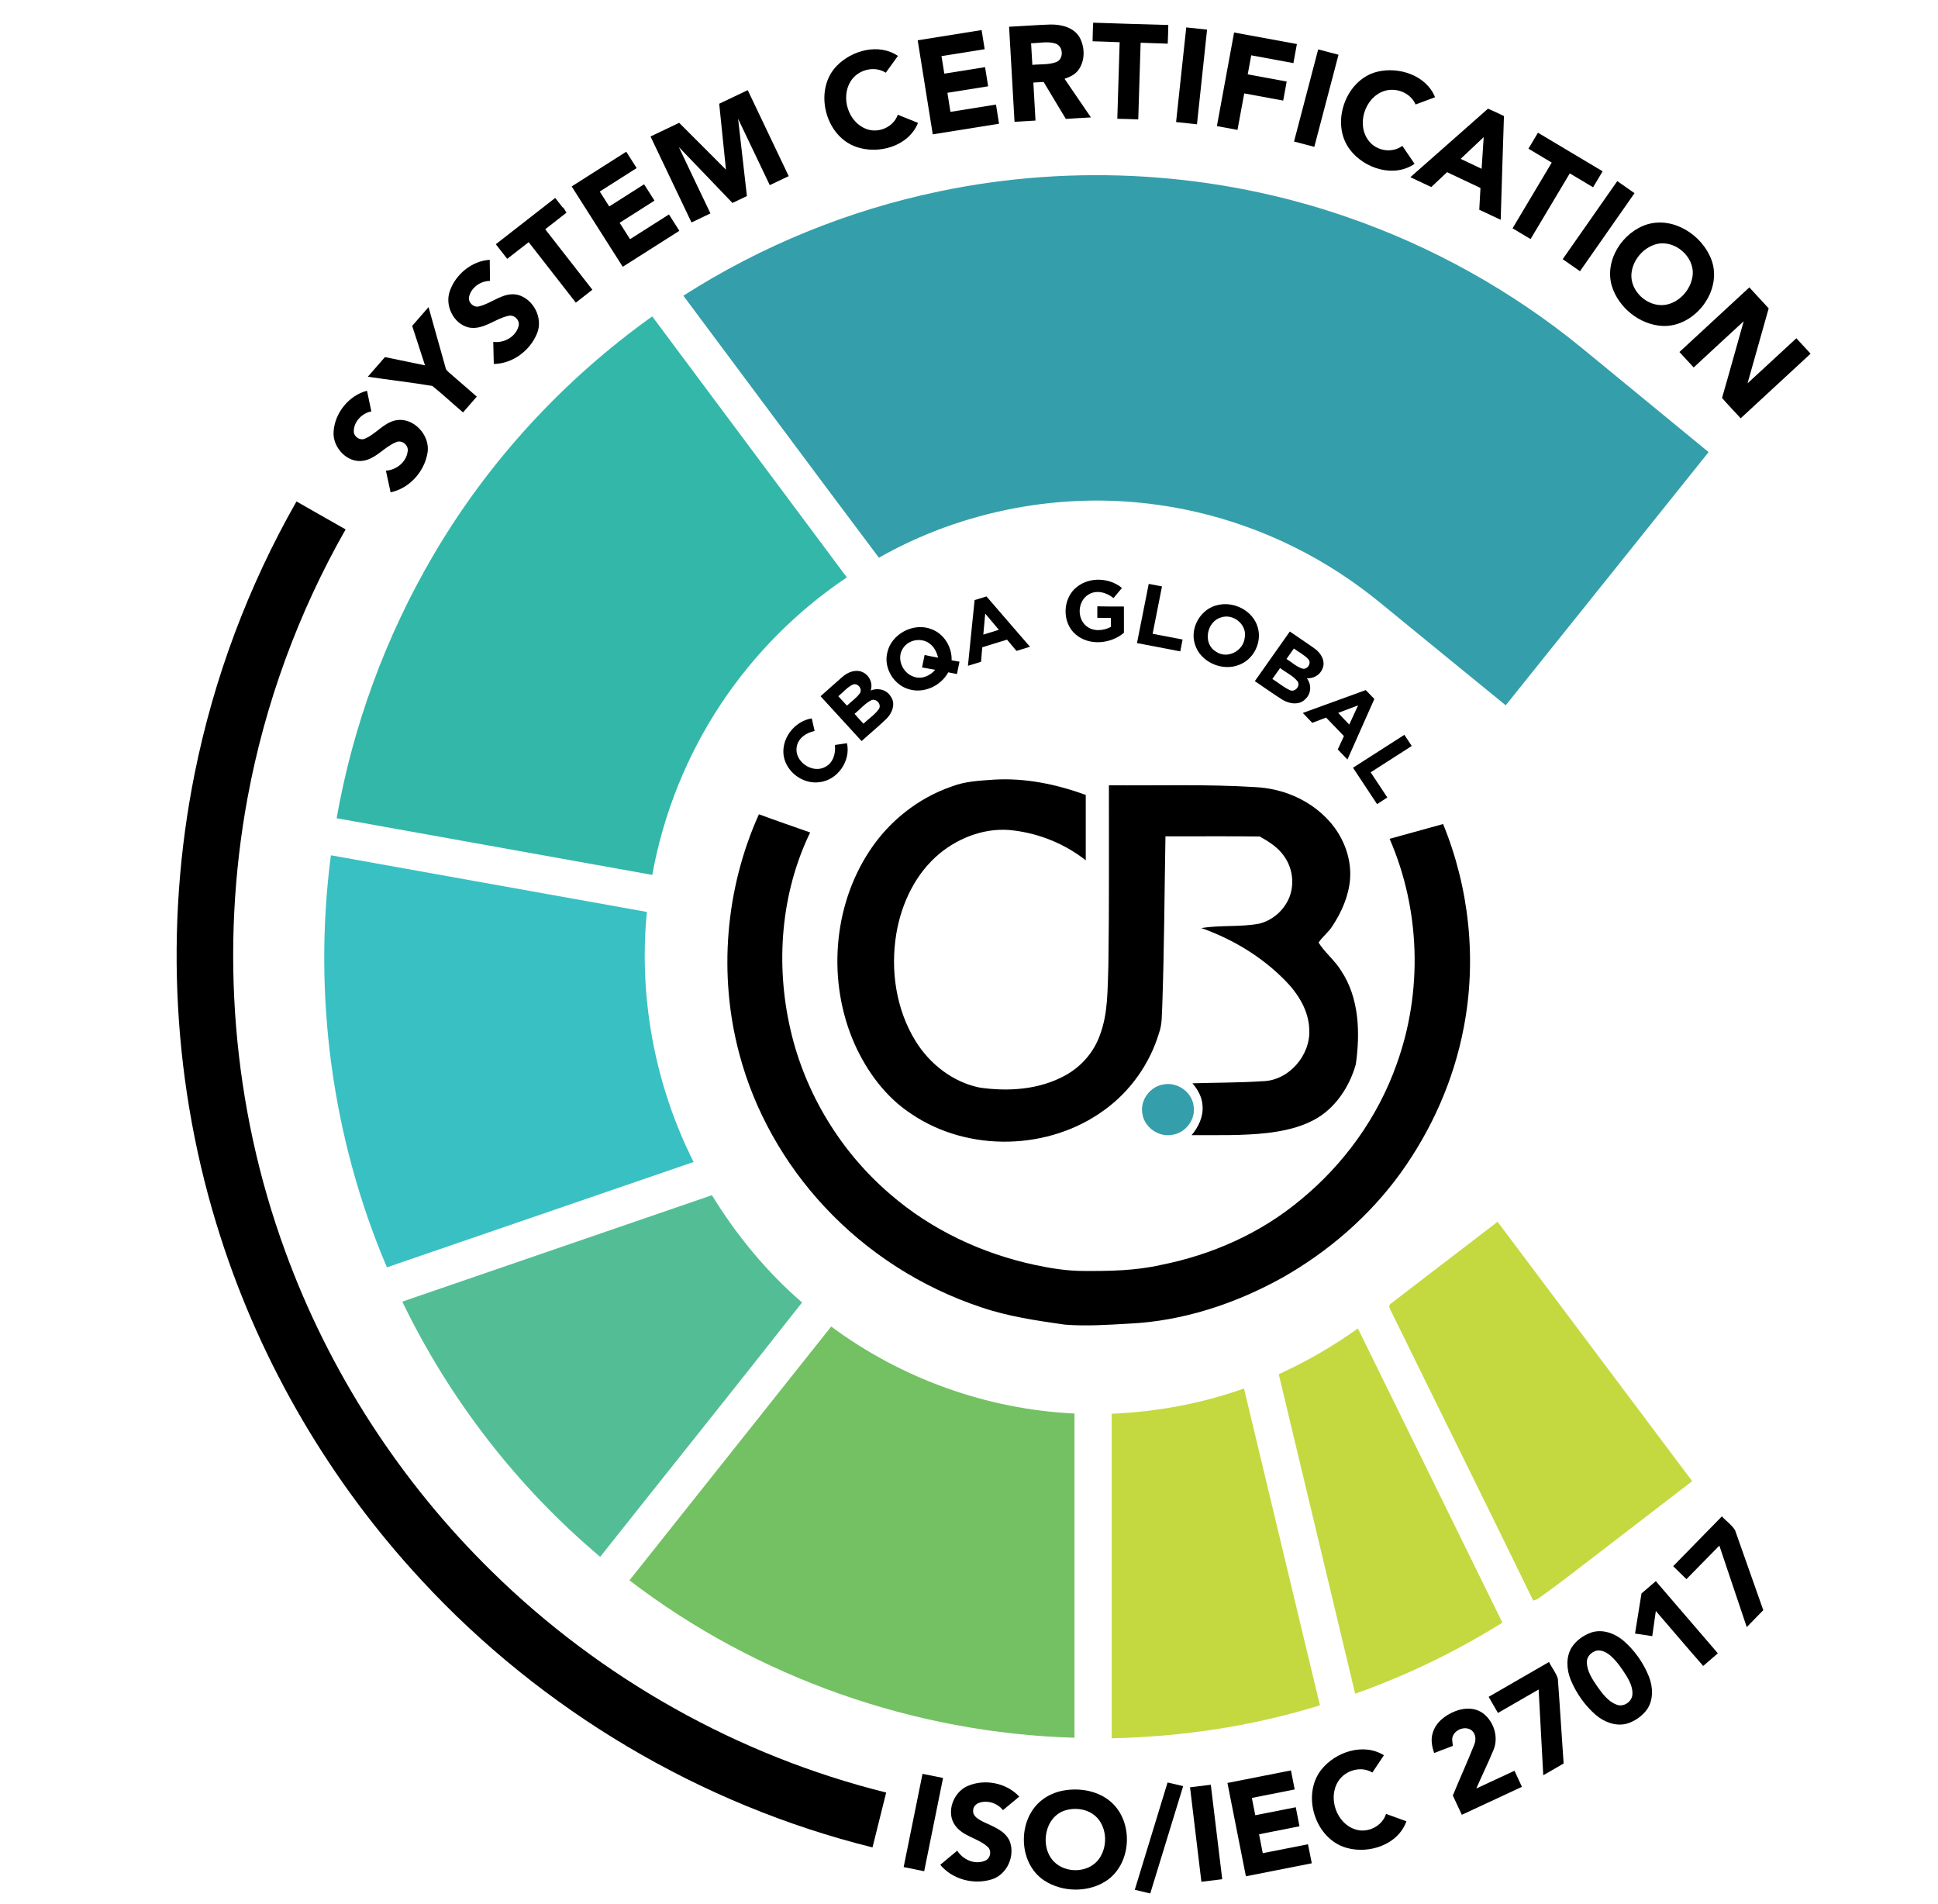 <svg width="57" height="56" viewBox="0 0 57 56" fill="none" xmlns="http://www.w3.org/2000/svg">
<path d="M32.135 1.214C32.138 1.031 32.143 0.849 32.152 0.667C32.888 0.692 33.625 0.715 34.362 0.735C34.358 0.918 34.353 1.101 34.345 1.284C34.079 1.273 33.813 1.269 33.548 1.257C33.526 2.008 33.502 2.759 33.478 3.511C33.273 3.505 33.067 3.496 32.862 3.493C32.885 2.743 32.909 1.993 32.931 1.242C32.665 1.227 32.4 1.225 32.135 1.214Z" fill="currentColor"/>
<path d="M29.679 0.787C30.084 0.768 30.488 0.734 30.894 0.721C31.213 0.716 31.584 0.804 31.755 1.102C31.912 1.393 31.918 1.786 31.718 2.059C31.62 2.195 31.463 2.265 31.31 2.317C31.57 2.695 31.828 3.074 32.086 3.453C31.84 3.468 31.594 3.48 31.348 3.497C31.128 3.136 30.914 2.771 30.695 2.41C30.594 2.416 30.493 2.422 30.393 2.428C30.412 2.801 30.436 3.173 30.456 3.546C30.251 3.56 30.045 3.572 29.839 3.582C29.788 2.65 29.731 1.719 29.679 0.787ZM30.326 1.272C30.337 1.484 30.349 1.696 30.363 1.908C30.597 1.884 30.843 1.909 31.067 1.826C31.297 1.736 31.276 1.354 31.043 1.281C30.811 1.207 30.564 1.27 30.326 1.272Z" fill="currentColor"/>
<path d="M34.89 0.806C35.094 0.829 35.298 0.851 35.502 0.871C35.404 1.8 35.303 2.727 35.205 3.656C35.001 3.632 34.796 3.612 34.591 3.589C34.692 2.661 34.788 1.733 34.89 0.806Z" fill="currentColor"/>
<path d="M26.991 1.185C27.618 1.084 28.244 0.984 28.871 0.884C28.9 1.072 28.931 1.26 28.961 1.447C28.538 1.514 28.115 1.584 27.691 1.65C27.719 1.822 27.747 1.994 27.774 2.166C28.174 2.104 28.573 2.038 28.973 1.975C29.004 2.163 29.034 2.35 29.063 2.538C28.664 2.602 28.265 2.667 27.865 2.729C27.895 2.916 27.924 3.102 27.954 3.29C28.401 3.218 28.847 3.147 29.294 3.075C29.324 3.263 29.354 3.451 29.383 3.639C28.734 3.742 28.084 3.847 27.434 3.951C27.287 3.029 27.139 2.107 26.991 1.185Z" fill="currentColor"/>
<path d="M36.297 0.956C36.913 1.069 37.528 1.183 38.144 1.295C38.11 1.482 38.075 1.669 38.041 1.856C37.628 1.78 37.214 1.704 36.801 1.627C36.766 1.814 36.731 2.001 36.698 2.187C37.08 2.258 37.462 2.327 37.844 2.398C37.81 2.585 37.776 2.771 37.741 2.958C37.359 2.888 36.977 2.818 36.595 2.747C36.529 3.105 36.463 3.462 36.397 3.82C36.195 3.783 35.993 3.746 35.791 3.709C35.959 2.791 36.129 1.874 36.297 0.956Z" fill="currentColor"/>
<path d="M24.613 1.934C25.061 1.475 25.85 1.264 26.409 1.645C26.29 1.81 26.171 1.974 26.052 2.139C25.712 1.919 25.223 2.055 25.017 2.394C24.719 2.872 24.952 3.604 25.489 3.796C25.844 3.928 26.28 3.736 26.406 3.374C26.604 3.453 26.803 3.533 27 3.614C26.725 4.302 25.843 4.551 25.183 4.32C24.257 4 23.924 2.638 24.613 1.934Z" fill="currentColor"/>
<path d="M38.06 4.162C38.296 3.259 38.534 2.357 38.77 1.453C38.969 1.505 39.169 1.558 39.368 1.61C39.131 2.513 38.894 3.416 38.656 4.319C38.458 4.267 38.259 4.215 38.06 4.162Z" fill="currentColor"/>
<path d="M40.507 2.11C41.144 1.954 41.95 2.214 42.207 2.86C42.016 2.932 41.825 3.001 41.634 3.073C41.487 2.725 41.052 2.559 40.702 2.68C40.13 2.874 39.879 3.692 40.272 4.16C40.503 4.444 40.948 4.51 41.245 4.29C41.364 4.467 41.485 4.642 41.605 4.818C40.997 5.238 40.129 4.959 39.706 4.404C39.119 3.638 39.567 2.342 40.507 2.11Z" fill="currentColor"/>
<path d="M21.153 3.051C21.432 2.918 21.712 2.784 21.992 2.651C22.394 3.494 22.796 4.337 23.197 5.18C23.011 5.269 22.826 5.357 22.64 5.445C22.328 4.795 22.022 4.143 21.709 3.494C21.794 4.252 21.882 5.009 21.968 5.766C21.826 5.833 21.684 5.901 21.543 5.969C21.016 5.422 20.494 4.871 19.966 4.325C20.273 4.977 20.585 5.626 20.895 6.276C20.71 6.367 20.524 6.454 20.338 6.542C19.936 5.7 19.535 4.856 19.133 4.014C19.413 3.879 19.695 3.746 19.975 3.612C20.437 4.069 20.892 4.532 21.352 4.99C21.287 4.343 21.218 3.697 21.153 3.051Z" fill="currentColor"/>
<path d="M43.765 3.196C43.923 3.263 44.078 3.339 44.234 3.413C44.198 4.43 44.171 5.446 44.138 6.464C43.926 6.367 43.718 6.265 43.508 6.168C43.52 5.954 43.532 5.741 43.543 5.528C43.216 5.373 42.888 5.219 42.561 5.064C42.406 5.209 42.252 5.355 42.096 5.501C41.891 5.404 41.687 5.307 41.481 5.211C42.241 4.537 43.007 3.871 43.765 3.196ZM42.96 4.672C43.165 4.771 43.371 4.867 43.577 4.964C43.598 4.654 43.617 4.343 43.638 4.033C43.411 4.246 43.186 4.46 42.96 4.672Z" fill="currentColor"/>
<path d="M44.954 4.373C45.047 4.216 45.14 4.059 45.234 3.903C45.868 4.281 46.502 4.66 47.136 5.038C47.042 5.194 46.949 5.351 46.856 5.508C46.627 5.372 46.398 5.235 46.17 5.099C45.785 5.742 45.401 6.387 45.017 7.031C44.84 6.926 44.663 6.82 44.487 6.715C44.87 6.07 45.255 5.427 45.639 4.782C45.411 4.646 45.182 4.51 44.954 4.373Z" fill="currentColor"/>
<path d="M16.814 5.483C17.349 5.143 17.884 4.803 18.419 4.462C18.521 4.623 18.622 4.783 18.725 4.943C18.363 5.173 18.001 5.402 17.64 5.633C17.733 5.78 17.826 5.926 17.919 6.072C18.261 5.854 18.602 5.638 18.944 5.42C19.045 5.58 19.147 5.74 19.249 5.9C18.909 6.119 18.566 6.335 18.224 6.552C18.326 6.713 18.428 6.874 18.531 7.034C18.912 6.792 19.294 6.55 19.675 6.307C19.778 6.467 19.88 6.627 19.981 6.788C19.426 7.141 18.871 7.493 18.316 7.846C17.815 7.058 17.314 6.271 16.814 5.483Z" fill="currentColor"/>
<path d="M45.962 7.622C46.497 6.857 47.032 6.092 47.567 5.326C47.736 5.444 47.905 5.563 48.074 5.681C47.539 6.446 47.004 7.211 46.47 7.977C46.3 7.859 46.131 7.741 45.962 7.622Z" fill="currentColor"/>
<path d="M14.583 7.183C15.165 6.728 15.748 6.275 16.33 5.821C16.41 5.923 16.49 6.026 16.57 6.129L16.555 6.077C16.588 6.137 16.623 6.196 16.661 6.254C16.453 6.418 16.244 6.579 16.036 6.743C16.499 7.335 16.96 7.928 17.423 8.521C17.262 8.648 17.098 8.774 16.936 8.901C16.474 8.308 16.011 7.715 15.549 7.122C15.339 7.286 15.129 7.45 14.918 7.613C14.807 7.469 14.695 7.326 14.583 7.183Z" fill="currentColor"/>
<path d="M48.452 6.597C49.227 6.369 50.066 6.915 50.337 7.641C50.673 8.545 49.858 9.618 48.908 9.587C48.229 9.556 47.6 9.049 47.404 8.402C47.187 7.647 47.725 6.822 48.452 6.597ZM48.721 7.178C48.329 7.281 48.019 7.649 47.983 8.053C47.944 8.568 48.455 9.032 48.963 8.968C49.389 8.908 49.736 8.52 49.784 8.098C49.843 7.546 49.258 7.044 48.721 7.178Z" fill="currentColor"/>
<path d="M13.232 8.554C13.405 8.063 13.879 7.674 14.404 7.641C14.407 7.847 14.41 8.054 14.412 8.262C14.131 8.261 13.846 8.462 13.793 8.745C13.769 8.907 13.945 9.063 14.102 9.007C14.479 8.913 14.802 8.584 15.216 8.668C15.685 8.782 15.983 9.353 15.796 9.804C15.591 10.312 15.078 10.697 14.523 10.704C14.52 10.488 14.515 10.272 14.508 10.055C14.823 10.097 15.172 9.907 15.252 9.589C15.3 9.418 15.121 9.241 14.95 9.29C14.551 9.374 14.212 9.719 13.78 9.63C13.334 9.519 13.075 8.98 13.232 8.554Z" fill="currentColor"/>
<path d="M49.395 10.353C50.08 9.719 50.766 9.086 51.451 8.452C51.641 8.658 51.832 8.863 52.02 9.069C51.812 9.804 51.604 10.538 51.398 11.274C51.879 10.834 52.355 10.389 52.834 9.948C52.973 10.1 53.113 10.251 53.253 10.402C52.568 11.036 51.882 11.669 51.197 12.302C51.013 12.102 50.825 11.907 50.648 11.703C50.866 10.953 51.072 10.199 51.285 9.448C50.793 9.899 50.305 10.354 49.814 10.807C49.674 10.655 49.535 10.504 49.395 10.353Z" fill="currentColor"/>
<path d="M12.123 9.584C12.283 9.4 12.444 9.216 12.604 9.032C12.772 9.628 12.938 10.224 13.106 10.819C13.116 10.882 13.17 10.92 13.214 10.962C13.485 11.194 13.753 11.431 14.023 11.665C13.888 11.82 13.753 11.975 13.618 12.129C13.315 11.872 13.025 11.598 12.715 11.35C12.085 11.246 11.449 11.173 10.818 11.08C10.986 10.888 11.153 10.695 11.322 10.502C11.714 10.583 12.107 10.665 12.5 10.745C12.374 10.358 12.249 9.971 12.123 9.584Z" fill="currentColor"/>
<path d="M9.812 12.689C9.848 12.143 10.262 11.63 10.794 11.491C10.837 11.694 10.88 11.896 10.922 12.099C10.646 12.153 10.4 12.403 10.406 12.692C10.407 12.846 10.591 12.967 10.732 12.901C11.061 12.765 11.282 12.432 11.643 12.361C12.166 12.261 12.666 12.809 12.573 13.323C12.48 13.873 12.042 14.365 11.488 14.479C11.441 14.266 11.397 14.054 11.35 13.842C11.657 13.824 11.951 13.591 11.99 13.277C12.028 13.094 11.816 12.922 11.646 13.007C11.302 13.144 11.066 13.486 10.688 13.55C10.211 13.632 9.773 13.153 9.812 12.689Z" fill="currentColor"/>
<path d="M8.72 14.748C9.201 15.022 9.683 15.296 10.165 15.57C8.774 18.013 7.794 20.689 7.283 23.453C6.461 27.893 6.833 32.553 8.387 36.795C9.676 40.34 11.776 43.583 14.47 46.221C17.667 49.364 21.712 51.638 26.064 52.719C25.93 53.257 25.797 53.795 25.662 54.332C20.601 53.079 15.937 50.304 12.4 46.477C9.72 43.591 7.679 40.113 6.48 36.361C5.076 31.991 4.821 27.264 5.722 22.766C6.284 19.955 7.301 17.237 8.72 14.748Z" fill="currentColor"/>
<path d="M31.682 17.255C32.058 16.96 32.635 16.991 32.999 17.292C32.917 17.392 32.833 17.491 32.749 17.59C32.548 17.423 32.245 17.338 32.01 17.488C31.699 17.678 31.667 18.174 31.945 18.407C32.148 18.581 32.448 18.556 32.672 18.438C32.672 18.35 32.673 18.261 32.674 18.173C32.54 18.173 32.407 18.173 32.274 18.17C32.274 18.057 32.274 17.944 32.274 17.832C32.535 17.835 32.795 17.842 33.056 17.838C33.056 18.096 33.055 18.354 33.057 18.611C32.668 18.937 32.038 19.002 31.639 18.66C31.222 18.309 31.247 17.582 31.682 17.255Z" fill="currentColor"/>
<path d="M33.786 17.172C33.916 17.196 34.046 17.221 34.176 17.247C34.084 17.711 33.991 18.175 33.901 18.64C34.194 18.696 34.488 18.752 34.782 18.808C34.76 18.924 34.737 19.041 34.714 19.157C34.29 19.075 33.866 18.995 33.441 18.913C33.556 18.333 33.672 17.752 33.786 17.172Z" fill="currentColor"/>
<path d="M28.665 17.649C28.781 17.613 28.897 17.577 29.014 17.541C29.44 18.034 29.867 18.527 30.293 19.021C30.16 19.062 30.028 19.103 29.896 19.143C29.804 19.032 29.711 18.922 29.619 18.812C29.376 18.887 29.132 18.959 28.89 19.037C28.879 19.179 28.866 19.321 28.854 19.463C28.725 19.502 28.597 19.542 28.469 19.581C28.532 18.937 28.6 18.293 28.665 17.649ZM28.977 18.046C28.957 18.252 28.94 18.458 28.921 18.664C29.074 18.617 29.226 18.57 29.379 18.523C29.245 18.364 29.111 18.205 28.977 18.046Z" fill="currentColor"/>
<path d="M35.821 17.793C36.299 17.679 36.856 17.966 36.992 18.449C37.123 18.88 36.88 19.381 36.462 19.546C35.959 19.763 35.296 19.474 35.143 18.942C34.989 18.456 35.323 17.895 35.821 17.793ZM35.92 18.157C35.49 18.271 35.365 18.933 35.764 19.164C36.089 19.395 36.565 19.149 36.608 18.765C36.694 18.386 36.283 18.034 35.92 18.157Z" fill="currentColor"/>
<path d="M26.098 19.188C26.219 18.636 26.885 18.291 27.408 18.509C27.772 18.648 28.002 19.034 27.989 19.42C28.066 19.433 28.143 19.446 28.22 19.46C28.195 19.581 28.171 19.702 28.146 19.823C28.06 19.806 27.974 19.79 27.89 19.773C27.675 20.165 27.193 20.396 26.756 20.277C26.296 20.162 25.98 19.651 26.098 19.188ZM26.556 19.07C26.361 19.363 26.543 19.791 26.866 19.899C27.097 19.989 27.352 19.881 27.505 19.7C27.377 19.674 27.248 19.652 27.119 19.631C27.143 19.508 27.168 19.386 27.194 19.263C27.326 19.291 27.459 19.319 27.593 19.343C27.554 19.203 27.497 19.062 27.385 18.965C27.15 18.736 26.727 18.793 26.556 19.07Z" fill="currentColor"/>
<path d="M36.907 20.032C37.25 19.545 37.592 19.059 37.936 18.573C38.181 18.744 38.432 18.907 38.675 19.081C38.852 19.208 38.992 19.445 38.898 19.663C38.827 19.851 38.633 19.961 38.436 19.947C38.579 20.131 38.569 20.4 38.394 20.559C38.218 20.749 37.921 20.702 37.72 20.58C37.443 20.407 37.178 20.213 36.907 20.032ZM38.054 19.073C37.982 19.175 37.91 19.277 37.838 19.38C37.991 19.474 38.126 19.606 38.3 19.662C38.448 19.71 38.588 19.501 38.478 19.386C38.358 19.256 38.195 19.177 38.054 19.073ZM37.423 19.968C37.594 20.074 37.749 20.211 37.933 20.295C38.081 20.373 38.258 20.177 38.164 20.039C38.028 19.869 37.819 19.778 37.649 19.647C37.573 19.754 37.499 19.861 37.423 19.968Z" fill="currentColor"/>
<path d="M24.783 19.902C24.939 19.766 25.168 19.676 25.369 19.767C25.571 19.857 25.68 20.097 25.608 20.309C25.819 20.22 26.077 20.281 26.197 20.482C26.353 20.692 26.24 20.975 26.072 21.14C25.837 21.367 25.583 21.575 25.341 21.795C24.939 21.355 24.537 20.916 24.134 20.476C24.351 20.285 24.564 20.091 24.783 19.902ZM24.656 20.476C24.74 20.568 24.825 20.661 24.91 20.753C25.033 20.638 25.176 20.539 25.279 20.404C25.388 20.278 25.233 20.074 25.083 20.133C24.916 20.211 24.798 20.362 24.656 20.476ZM25.133 20.993C25.218 21.092 25.306 21.188 25.396 21.284C25.546 21.138 25.73 21.023 25.85 20.85C25.94 20.714 25.762 20.522 25.619 20.598C25.432 20.693 25.297 20.864 25.133 20.993Z" fill="currentColor"/>
<path d="M38.318 20.968C38.935 20.745 39.552 20.519 40.169 20.295C40.253 20.382 40.337 20.469 40.422 20.557C40.157 21.149 39.895 21.744 39.631 22.337C39.536 22.239 39.441 22.14 39.346 22.041C39.406 21.91 39.466 21.779 39.527 21.648C39.351 21.468 39.178 21.284 39.003 21.104C38.867 21.155 38.731 21.207 38.596 21.259C38.503 21.162 38.41 21.065 38.318 20.968ZM39.358 20.966C39.465 21.082 39.574 21.196 39.684 21.309C39.771 21.122 39.858 20.934 39.944 20.745C39.748 20.818 39.554 20.894 39.358 20.966Z" fill="currentColor"/>
<path d="M23.04 22.122C23.028 21.648 23.407 21.201 23.875 21.128C23.903 21.251 23.932 21.375 23.96 21.499C23.72 21.546 23.474 21.706 23.433 21.965C23.357 22.396 23.893 22.765 24.273 22.555C24.505 22.435 24.587 22.155 24.555 21.91C24.674 21.892 24.792 21.874 24.911 21.858C25.027 22.374 24.641 22.936 24.116 23.002C23.595 23.085 23.052 22.655 23.04 22.122Z" fill="currentColor"/>
<path d="M39.794 22.579C40.298 22.257 40.802 21.934 41.305 21.611C41.378 21.72 41.45 21.829 41.522 21.939C41.119 22.197 40.716 22.454 40.314 22.714C40.477 22.961 40.641 23.207 40.804 23.454C40.703 23.519 40.603 23.584 40.502 23.649C40.265 23.293 40.03 22.936 39.794 22.579Z" fill="currentColor"/>
<path d="M27.997 23.129C28.392 22.976 28.82 22.959 29.238 22.929C30.157 22.875 31.073 23.065 31.934 23.379C31.934 24.02 31.933 24.661 31.934 25.302C31.33 24.825 30.591 24.523 29.828 24.426C29.044 24.318 28.241 24.605 27.637 25.101C26.93 25.687 26.514 26.562 26.363 27.456C26.184 28.531 26.352 29.686 26.93 30.62C27.346 31.295 28.025 31.824 28.809 31.985C29.657 32.109 30.57 32.048 31.333 31.627C31.798 31.372 32.169 30.95 32.347 30.45C32.595 29.802 32.572 29.095 32.599 28.413C32.626 26.641 32.612 24.868 32.615 23.095C34.049 23.108 35.485 23.059 36.916 23.149C37.687 23.185 38.449 23.491 38.994 24.042C39.469 24.511 39.758 25.181 39.708 25.853C39.669 26.348 39.462 26.817 39.193 27.229C39.079 27.413 38.9 27.543 38.781 27.722C38.972 28.023 39.26 28.245 39.446 28.55C39.98 29.354 40.007 30.377 39.877 31.302C39.685 31.977 39.258 32.623 38.62 32.95C38.209 33.165 37.747 33.263 37.29 33.319C36.545 33.406 35.795 33.381 35.047 33.386C35.249 33.147 35.395 32.841 35.369 32.521C35.357 32.272 35.232 32.045 35.072 31.86C35.759 31.839 36.447 31.843 37.133 31.799C37.903 31.785 38.549 31.039 38.508 30.279C38.492 29.713 38.173 29.212 37.784 28.822C37.102 28.13 36.249 27.618 35.335 27.295C35.894 27.202 36.471 27.27 37.029 27.166C37.406 27.077 37.732 26.802 37.895 26.452C38.082 26.052 38.031 25.556 37.778 25.196C37.602 24.93 37.326 24.755 37.053 24.602C36.129 24.589 35.203 24.6 34.278 24.597C34.249 26.243 34.242 27.89 34.186 29.535C34.168 29.819 34.188 30.112 34.088 30.384C33.818 31.283 33.249 32.089 32.489 32.64C30.861 33.838 28.483 33.897 26.807 32.762C26.052 32.27 25.5 31.516 25.134 30.702C24.336 28.894 24.483 26.678 25.577 25.022C26.149 24.15 27.009 23.467 27.997 23.129Z" fill="currentColor"/>
<path d="M21.746 31.001C21.124 28.678 21.331 26.141 22.321 23.948C22.821 24.133 23.325 24.305 23.828 24.483C22.963 26.269 22.805 28.354 23.248 30.277C23.679 32.156 24.729 33.884 26.197 35.134C27.407 36.179 28.898 36.874 30.458 37.206C30.916 37.303 31.381 37.377 31.852 37.379C32.619 37.384 33.394 37.373 34.145 37.202C35.637 36.906 37.072 36.273 38.243 35.295C39.523 34.249 40.525 32.861 41.077 31.3C41.849 29.169 41.776 26.748 40.871 24.67C41.396 24.526 41.92 24.38 42.444 24.235C43.215 26.118 43.437 28.224 43.051 30.223C42.759 31.764 42.108 33.23 41.192 34.502C40.275 35.769 39.064 36.815 37.704 37.583C36.326 38.346 34.787 38.854 33.208 38.928C32.577 38.964 31.942 39.008 31.311 38.957C30.487 38.838 29.655 38.719 28.864 38.449C27.107 37.868 25.5 36.838 24.241 35.481C23.066 34.218 22.189 32.672 21.746 31.001Z" fill="currentColor"/>
<path d="M50.644 44.597C50.768 44.736 50.935 44.844 51.032 45.006C51.311 45.788 51.582 46.573 51.861 47.355C51.7 47.522 51.537 47.687 51.375 47.853C51.108 47.053 50.839 46.255 50.569 45.457C50.246 45.784 49.923 46.114 49.601 46.443C49.47 46.316 49.34 46.189 49.211 46.062C49.687 45.571 50.168 45.087 50.644 44.597Z" fill="currentColor"/>
<path d="M48.279 46.865C48.419 46.743 48.559 46.622 48.7 46.501C49.309 47.208 49.916 47.916 50.525 48.624C50.381 48.748 50.236 48.871 50.094 48.996C49.625 48.461 49.166 47.917 48.701 47.379C48.665 47.626 48.631 47.872 48.596 48.119C48.427 48.093 48.258 48.068 48.089 48.043C48.152 47.65 48.216 47.257 48.279 46.865Z" fill="currentColor"/>
<path d="M46.802 48.012C47.129 47.905 47.484 48.032 47.739 48.245C48.071 48.528 48.331 48.897 48.495 49.301C48.62 49.613 48.637 49.995 48.438 50.281C48.291 50.478 48.075 50.628 47.838 50.696C47.515 50.776 47.179 50.645 46.934 50.436C46.613 50.156 46.36 49.798 46.198 49.405C46.075 49.102 46.05 48.734 46.228 48.447C46.363 48.243 46.573 48.093 46.802 48.012ZM46.895 48.568C46.772 48.622 46.669 48.74 46.672 48.882C46.674 49.149 46.83 49.38 46.974 49.593C47.127 49.806 47.291 50.037 47.545 50.133C47.742 50.217 47.992 50.056 48.011 49.846C48.029 49.655 47.945 49.473 47.852 49.312C47.716 49.095 47.572 48.878 47.381 48.705C47.252 48.593 47.066 48.487 46.895 48.568Z" fill="currentColor"/>
<path d="M43.784 49.904C44.375 49.562 44.967 49.222 45.558 48.88C45.64 49.045 45.765 49.192 45.819 49.37C45.881 50.201 45.93 51.034 45.989 51.865C45.789 51.981 45.589 52.096 45.39 52.211C45.342 51.37 45.302 50.529 45.254 49.688C44.854 49.916 44.456 50.148 44.057 50.378C43.965 50.22 43.874 50.062 43.784 49.904Z" fill="currentColor"/>
<path d="M42.788 50.332C43.052 50.222 43.38 50.211 43.618 50.388C43.939 50.629 44.084 51.093 43.925 51.469C43.768 51.85 43.586 52.222 43.42 52.6C43.795 52.426 44.169 52.252 44.544 52.078C44.617 52.235 44.69 52.393 44.763 52.551C44.174 52.826 43.585 53.099 42.995 53.373C42.906 53.184 42.82 52.994 42.73 52.806C42.933 52.313 43.155 51.826 43.352 51.331C43.413 51.195 43.417 51.023 43.307 50.911C43.105 50.715 42.699 50.89 42.711 51.176C42.716 51.219 42.726 51.304 42.731 51.347C42.548 51.417 42.364 51.486 42.181 51.556C42.116 51.367 42.076 51.161 42.139 50.966C42.227 50.659 42.502 50.446 42.788 50.332Z" fill="currentColor"/>
<path d="M38.861 52.048C39.278 51.522 40.103 51.248 40.703 51.622C40.59 51.791 40.476 51.96 40.364 52.13C40.03 51.927 39.565 52.064 39.36 52.387C39.047 52.877 39.309 53.636 39.872 53.806C40.232 53.918 40.651 53.709 40.766 53.347C40.965 53.421 41.166 53.491 41.365 53.564C41.121 54.254 40.265 54.535 39.603 54.345C38.68 54.085 38.273 52.799 38.861 52.048Z" fill="currentColor"/>
<path d="M36.101 52.437C36.724 52.313 37.346 52.191 37.969 52.068C38.005 52.254 38.042 52.441 38.079 52.628C37.658 52.71 37.238 52.793 36.819 52.877C36.852 53.046 36.886 53.216 36.92 53.386C37.316 53.307 37.713 53.229 38.111 53.151C38.146 53.338 38.184 53.524 38.22 53.711C37.824 53.789 37.427 53.868 37.031 53.946C37.066 54.132 37.103 54.316 37.14 54.502C37.583 54.414 38.026 54.327 38.47 54.24C38.507 54.426 38.543 54.612 38.582 54.799C37.936 54.927 37.29 55.054 36.644 55.182C36.463 54.267 36.282 53.352 36.101 52.437Z" fill="currentColor"/>
<path d="M27.133 52.169C27.334 52.209 27.535 52.25 27.737 52.29C27.552 53.204 27.367 54.119 27.182 55.033C26.98 54.992 26.779 54.951 26.578 54.911C26.763 53.997 26.948 53.082 27.133 52.169Z" fill="currentColor"/>
<path d="M28.456 52.528C28.957 52.307 29.605 52.432 29.978 52.839C29.82 52.972 29.659 53.104 29.498 53.237C29.342 53.036 29.061 52.94 28.816 53.015C28.709 53.045 28.615 53.139 28.622 53.257C28.612 53.426 28.79 53.508 28.914 53.578C29.201 53.717 29.548 53.827 29.693 54.139C29.869 54.571 29.623 55.132 29.17 55.272C28.642 55.438 28.011 55.276 27.655 54.844C27.82 54.705 27.988 54.568 28.154 54.428C28.319 54.691 28.665 54.849 28.965 54.727C29.132 54.668 29.182 54.422 29.041 54.309C28.759 54.057 28.333 54.012 28.1 53.697C27.811 53.314 28.033 52.712 28.456 52.528Z" fill="currentColor"/>
<path d="M34.34 52.423C34.492 52.458 34.645 52.494 34.799 52.53C34.478 53.582 34.153 54.634 33.831 55.687C33.679 55.65 33.527 55.614 33.376 55.579C33.696 54.527 34.018 53.475 34.34 52.423Z" fill="currentColor"/>
<path d="M35.001 52.564C35.205 52.539 35.408 52.514 35.612 52.49C35.726 53.416 35.835 54.342 35.948 55.268C35.743 55.294 35.539 55.317 35.335 55.343C35.223 54.416 35.111 53.49 35.001 52.564Z" fill="currentColor"/>
<path d="M31.289 52.658C31.773 52.574 32.312 52.671 32.687 53.005C33.333 53.584 33.289 54.757 32.592 55.278C32.05 55.67 31.259 55.666 30.705 55.301C29.936 54.786 29.92 53.51 30.638 52.944C30.825 52.794 31.053 52.7 31.289 52.658ZM31.343 53.24C30.723 53.418 30.567 54.31 30.998 54.75C31.346 55.106 32.011 55.086 32.315 54.683C32.574 54.334 32.569 53.796 32.276 53.468C32.046 53.214 31.663 53.147 31.343 53.24Z" fill="currentColor"/>
<path d="M27.633 5.627C31.597 4.798 35.784 5.056 39.611 6.381C42.116 7.243 44.465 8.553 46.517 10.228C47.763 11.25 49.008 12.273 50.253 13.296C48.266 15.78 46.275 18.261 44.286 20.743C43.381 20.008 42.479 19.267 41.575 18.53C40.953 18.03 40.353 17.5 39.694 17.05C38.025 15.897 36.088 15.133 34.078 14.851C31.265 14.446 28.322 14.998 25.85 16.402C23.924 13.84 22.017 11.264 20.099 8.697C22.396 7.226 24.963 6.181 27.633 5.627Z" fill="#349FAA"/>
<path d="M34.208 31.896C34.612 31.808 35.051 32.105 35.105 32.518C35.181 32.919 34.865 33.331 34.463 33.377C34.061 33.447 33.64 33.139 33.596 32.732C33.535 32.347 33.827 31.959 34.208 31.896Z" fill="#349FAA"/>
<path d="M12.74 16.339C14.357 13.572 16.576 11.166 19.183 9.305C21.093 11.863 22.998 14.423 24.907 16.981C23.454 17.955 22.196 19.217 21.226 20.671C20.207 22.194 19.511 23.929 19.184 25.731C16.09 25.175 12.996 24.62 9.901 24.064C10.381 21.349 11.344 18.718 12.74 16.339Z" fill="#33B7A9"/>
<path d="M9.732 25.154C12.829 25.709 15.928 26.265 19.026 26.82C18.779 29.337 19.263 31.916 20.4 34.174C17.393 35.208 14.387 36.241 11.38 37.272C9.761 33.475 9.198 29.244 9.732 25.154Z" fill="#39C0C3"/>
<path d="M11.832 38.281C14.867 37.236 17.903 36.194 20.939 35.151C21.66 36.326 22.546 37.404 23.59 38.306C21.625 40.81 19.63 43.291 17.653 45.786C15.212 43.733 13.218 41.153 11.832 38.281Z" fill="#53BE95"/>
<path d="M40.91 38.337C41.957 37.539 42.998 36.73 44.046 35.932C45.952 38.477 47.865 41.017 49.771 43.561C48.927 44.211 48.082 44.859 47.237 45.508C46.58 46.008 45.936 46.525 45.26 47C45.211 47.038 45.153 47.057 45.094 47.074C43.705 44.215 42.288 41.367 40.889 38.511C40.861 38.457 40.843 38.372 40.91 38.337Z" fill="#C4D93F"/>
<path d="M37.61 40.416C38.427 40.042 39.21 39.594 39.938 39.069C41.356 41.953 42.773 44.837 44.188 47.722C42.826 48.572 41.371 49.275 39.858 49.812C39.109 46.68 38.361 43.548 37.61 40.416Z" fill="#C4D93F"/>
<path d="M32.697 41.578C34.021 41.523 35.339 41.28 36.588 40.835C37.336 43.94 38.072 47.048 38.822 50.153C36.841 50.768 34.769 51.078 32.697 51.123C32.696 47.941 32.697 44.76 32.697 41.578Z" fill="#C4D93F"/>
<path d="M24.447 39.013C26.511 40.546 29.033 41.451 31.602 41.572C31.603 44.75 31.602 47.928 31.602 51.107C26.899 50.974 22.25 49.34 18.514 46.478C20.491 43.989 22.469 41.501 24.447 39.013Z" fill="#74C163"/>
</svg>

